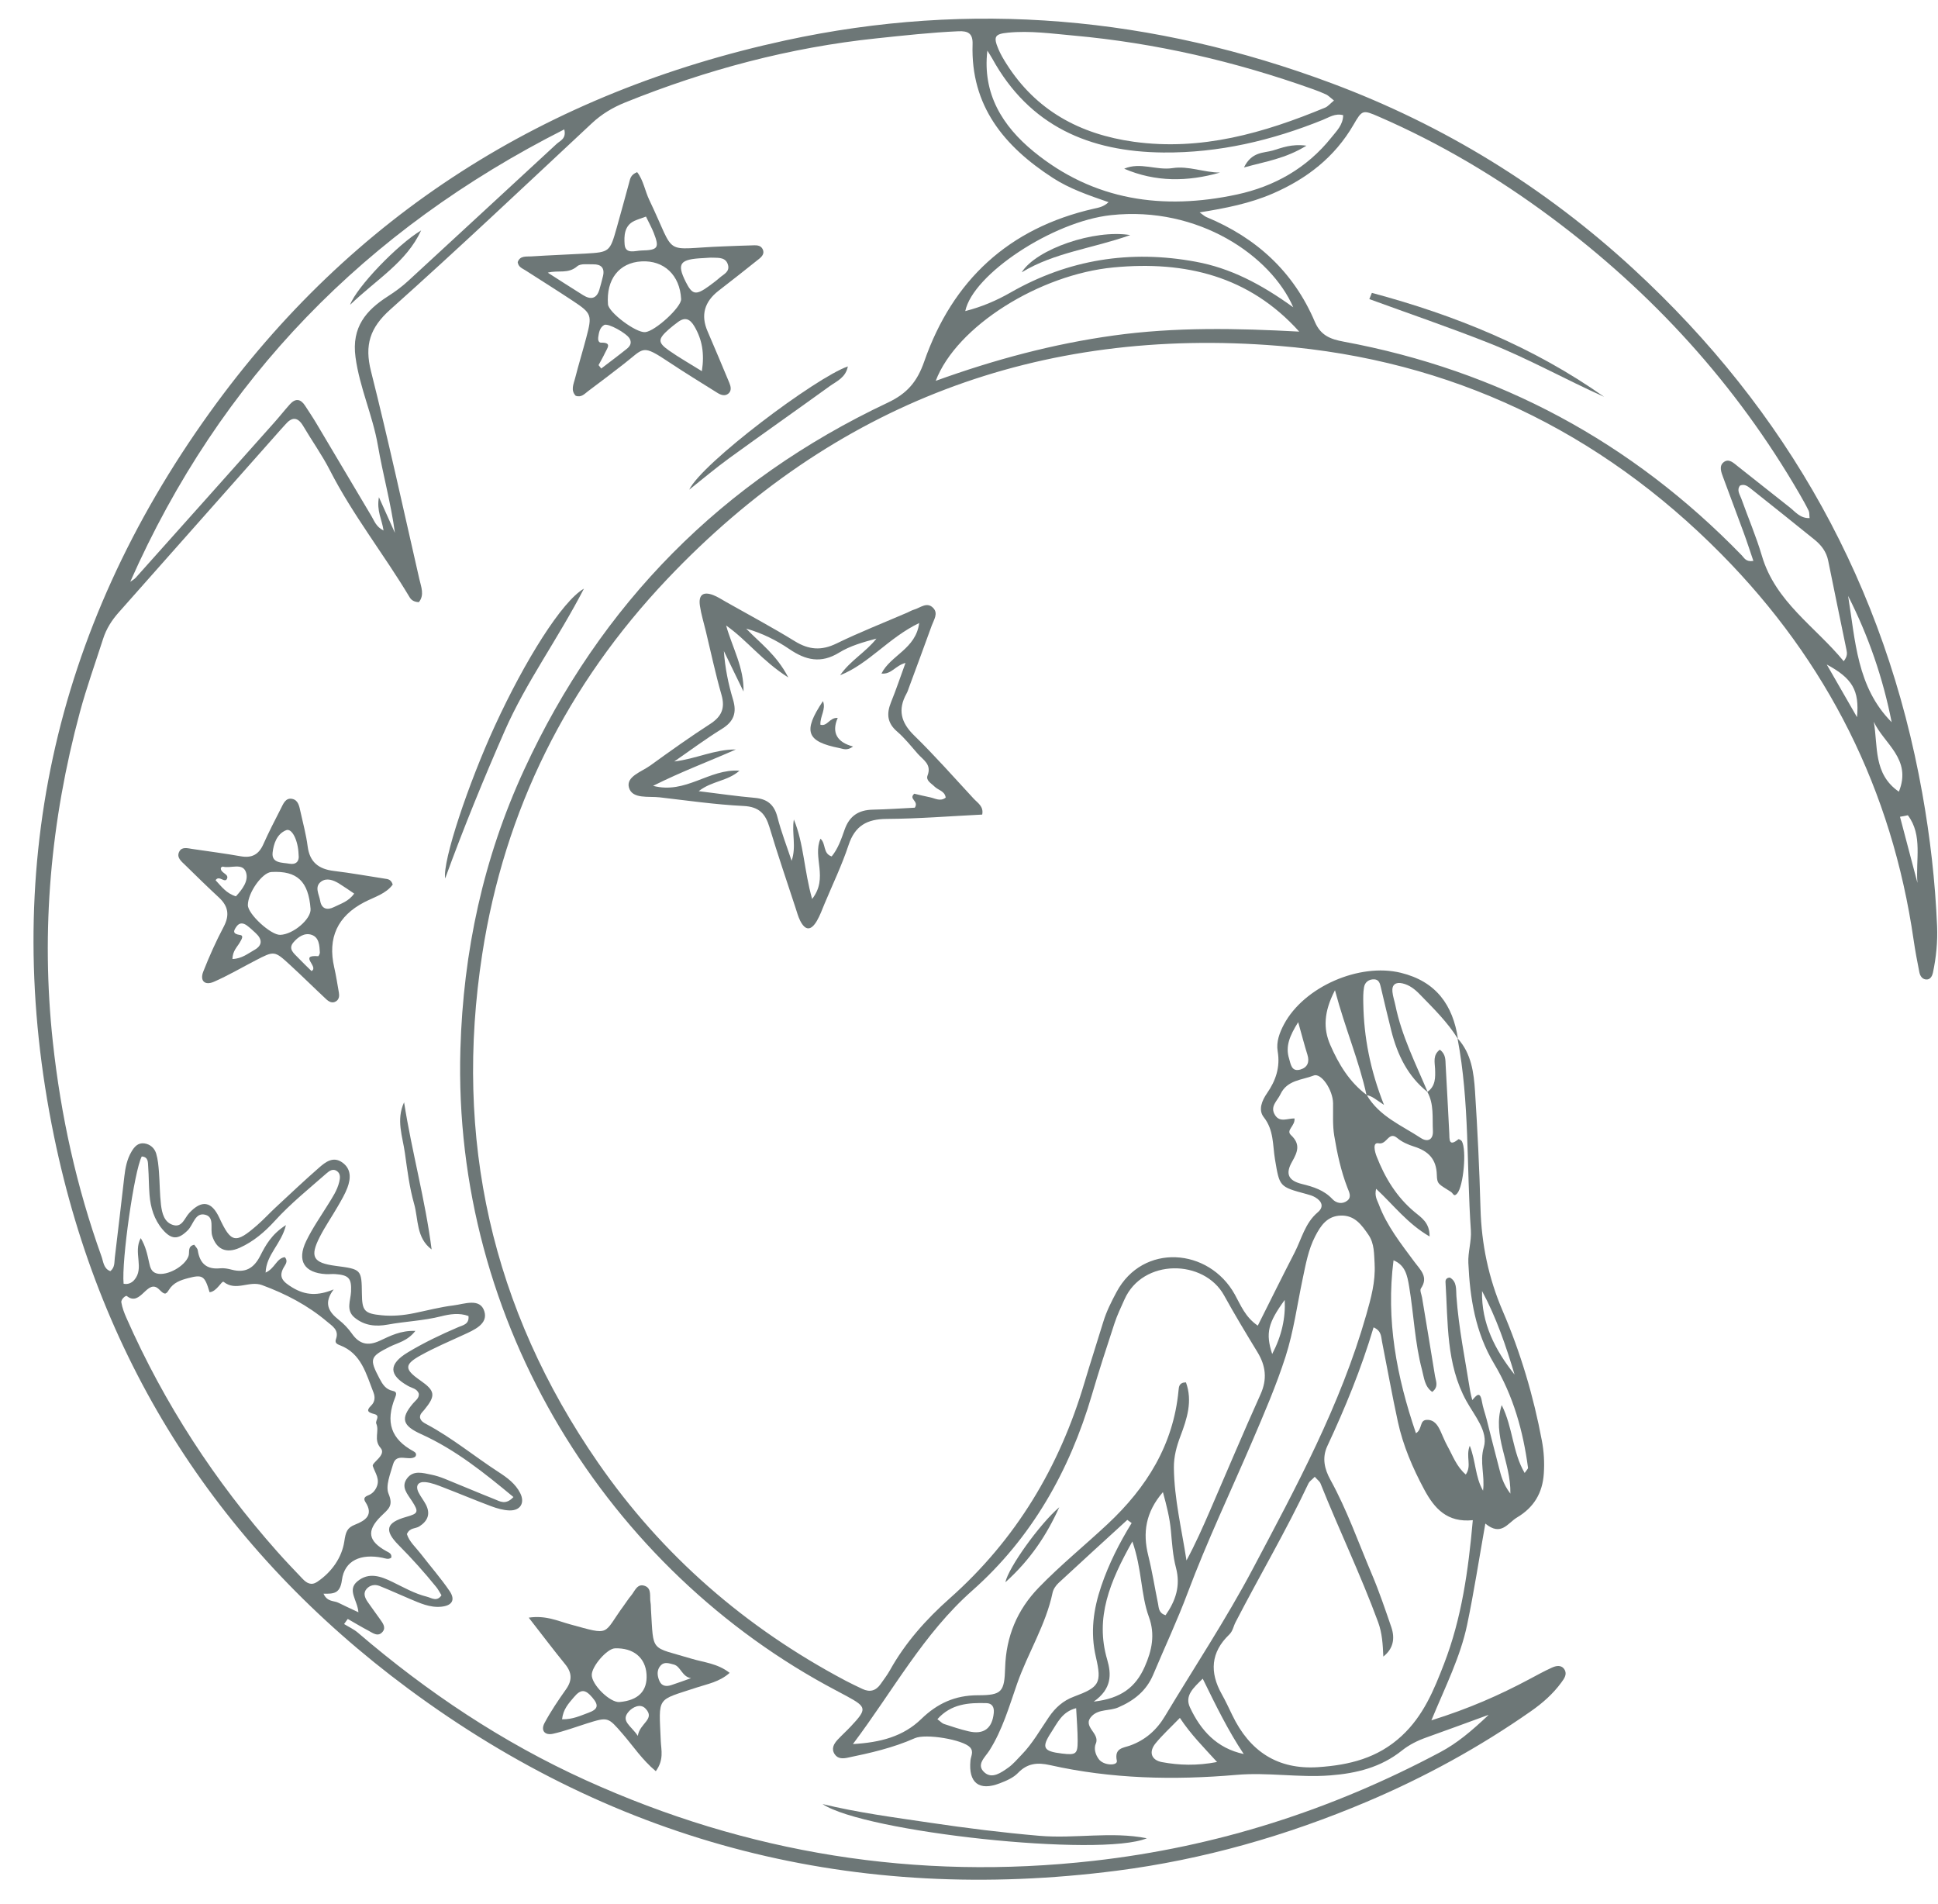 <?xml version="1.0" encoding="UTF-8" standalone="no"?><svg xmlns="http://www.w3.org/2000/svg" xmlns:xlink="http://www.w3.org/1999/xlink" fill="#6d7777" height="500.1" preserveAspectRatio="xMidYMid meet" version="1" viewBox="-8.8 -4.9 509.0 500.1" width="509" zoomAndPan="magnify"><g><g><g id="change1_2"><path d="M207.21,468.89c9.31,2.26,18.78,3.5,28.22,4.9,9.54,1.42,19.09,2.61,28.71,3.44,9.42,.81,18.92-1.2,28.27,.65-12.2,5.07-74.15-1.58-85.2-9Z"/></g><g id="change1_1"><path d="M374.1,267.89c3.54,3.92,4.18,8.88,4.5,13.78,.66,10.25,1.16,20.52,1.44,30.78,.26,9.37,2.11,18.3,5.82,26.92,4.72,10.98,8.11,22.39,10.31,34.14,.54,2.86,.69,5.67,.5,8.57-.33,5.14-2.62,8.92-7.04,11.55-2.45,1.46-4.15,5.05-8.32,1.6-1.66,9.36-2.99,18.02-4.78,26.57-1.74,8.34-5.62,16.03-9.39,25.11,9.88-3.09,17.87-6.62,25.62-10.75,1.99-1.06,3.97-2.16,6.02-3.09,1.12-.51,2.5-.81,3.31,.48,.78,1.24-.06,2.38-.78,3.37-2.2,3.03-4.97,5.46-8.02,7.59-13.52,9.46-27.91,17.34-43.09,23.77-21.1,8.93-42.92,15.19-65.7,18.12-68.39,8.78-130.72-6.79-186.07-47.8C49.26,402.16,17.74,353.51,5.39,293.53c-14.22-69.03-.21-132.88,40.86-190.04C83.68,51.39,134.77,19.34,197.4,5.73c48.94-10.63,96.75-6.24,143.53,11.23,29.61,11.06,56.07,27.39,79.23,48.73,40.6,37.4,66.2,83.27,75.92,137.78,2.06,11.54,3.39,23.15,3.88,34.86,.17,4.14-.24,8.2-1.09,12.23-.17,.81-.63,1.69-1.5,1.77-1.18,.1-1.85-.81-2.06-1.87-.56-2.82-1.1-5.64-1.51-8.49-5.69-39.34-22.62-73.12-50.5-101.34-32.03-32.42-71.08-51.02-116.28-54.7-62.89-5.13-116.86,15.16-160.54,61.21-26.34,27.77-42.78,60.68-48.62,98.5-7.49,48.41,2.42,93.14,30.39,133.56,16.91,24.44,38.78,43.39,65.03,57.29,1.45,.77,2.94,1.46,4.42,2.17,1.98,.95,3.58,.47,4.81-1.31,.82-1.18,1.71-2.33,2.41-3.58,4.05-7.28,9.56-13.43,15.7-18.88,17.43-15.45,28.85-34.54,35.42-56.72,1.58-5.32,3.31-10.59,4.92-15.89,.84-2.77,2.13-5.32,3.49-7.86,6.92-12.94,24.25-11.61,31.05,.62,1.58,2.84,2.73,5.95,6.05,8.21,3.26-6.49,6.4-12.87,9.66-19.18,1.86-3.61,2.74-7.77,6.08-10.58,1.73-1.45,1.08-2.92-.65-3.94-.69-.41-1.5-.65-2.29-.86-7.21-1.93-7.07-1.95-8.28-9.08-.63-3.74-.27-7.71-2.94-11.09-1.52-1.92-.5-4.37,.85-6.32,2.3-3.33,3.5-6.84,2.79-11.01-.41-2.45,.47-4.84,1.66-7.08,5.27-9.87,19.79-16.19,30.69-13.53,9.23,2.26,13.68,8.43,15.01,17.39-2.73-4.43-6.43-8.02-10.02-11.72-1.31-1.35-2.72-2.47-4.56-2.89-1.76-.4-2.83,.31-2.64,2.21,.12,1.2,.53,2.37,.78,3.57,1.65,8.04,5.34,15.32,8.49,22.79-5.24-4.15-7.96-9.8-9.56-16.11-.96-3.78-1.84-7.58-2.74-11.38-.24-1.02-.48-2.1-1.77-2.14-1.39-.04-2.43,.73-2.66,2.08-.24,1.4-.22,2.85-.19,4.28,.16,8.84,1.79,17.42,5.44,26.62-2.06-1.35-3.14-2.37-4.59-2.57-1.95-9-5.6-17.43-8.29-27.55-2.96,5.69-3.09,10.11-1.24,14.35,2.2,5.04,5.02,9.77,9.58,13.15,3.26,5.62,9.14,7.98,14.21,11.31,1.82,1.19,3.29,.42,3.17-1.88-.18-3.44,.33-7-1.45-10.22,2.17-1.54,2.11-3.78,2.02-6.1-.07-1.68-.64-3.6,1.26-5,1.59,1.21,1.44,2.71,1.52,4.07,.35,5.95,.63,11.9,.95,17.85,.08,1.54-.2,3.73,2.4,1.6,.1-.08,.74,.25,.9,.52,1.31,2.32,.43,11.84-1.22,13.72-.91,1.04-1,0-1.64-.41-3.22-2.07-3.65-1.97-3.71-4.45-.1-4.21-2.27-6.29-6-7.46-1.55-.49-3.15-1.19-4.37-2.22-2.31-1.96-2.7,1.82-4.93,1.37-1.69-.34-.96,2.3-.51,3.45,2.19,5.61,5.25,10.66,9.97,14.59,1.77,1.47,3.99,2.8,3.94,6.43-5.83-3.38-9.48-8.29-14.04-12.52-.47,1.91,.28,2.99,.7,4.09,2.11,5.66,5.84,10.34,9.38,15.13,1.52,2.06,3.76,3.92,1.68,6.95-.34,.49,.16,1.57,.3,2.38,1.14,6.88,2.3,13.76,3.41,20.65,.21,1.32,1.03,2.77-.74,4.14-2.01-1.41-2.13-3.73-2.68-5.79-1.9-7.18-2.16-14.61-3.38-21.89-.49-2.92-.99-5.57-4.1-6.89-2.02,15.71,.82,30.59,5.89,45.42,1.75-1.05,.85-3.45,2.85-3.51,1.94-.06,2.85,1.36,3.57,2.9,.61,1.3,1.12,2.66,1.81,3.91,1.43,2.57,2.42,5.48,4.86,7.54,1.63-2.37-.08-4.67,1.04-7.56,1.65,4.22,1.37,8.09,3.49,11.81,.52-4.06-.94-7.51,.2-11.41,1.22-4.14-2.42-8.23-4.59-12.17-5.35-9.72-4.79-20.6-5.47-31.21-.04-.62,.28-1.16,1.16-1.18,1.89,1.09,1.58,3.12,1.7,4.85,.6,8.42,2.3,16.67,3.62,24.98,.13,.79,.36,1.56,.55,2.34,1.03-1.14,2.03-2.57,2.53,.37,.27,1.61,.85,3.17,1.26,4.76,1.07,4.18,2.1,8.36,3.2,12.53,.55,2.07,.99,4.22,3.02,6.92,.15-8.42-4.86-15.17-2.28-23.26,2.96,5.91,2.81,12.34,6.03,17.83,.51-.77,.91-1.1,.88-1.37-1.28-9.66-3.89-18.95-8.91-27.33-4.92-8.22-6.34-17.19-6.76-26.45-.13-2.84,.85-5.73,.66-8.56-1.15-16.78-.33-33.7-3.49-50.34Zm7.99,177.6c-6.29,2.29-11.23,4.13-16.2,5.89-2.35,.83-4.54,1.91-6.49,3.46-5.52,4.42-11.94,6-18.88,6.53-8.22,.63-16.37-.86-24.6-.14-16.41,1.42-32.8,1.06-48.97-2.57-3.26-.73-5.92-.51-8.39,2.07-1.22,1.27-3.07,2.06-4.77,2.71-5.45,2.11-8.27-.12-7.71-5.97,.11-1.17,.94-2.33-.12-3.48-1.86-2.02-11.63-3.66-14.5-2.39-5.66,2.52-11.66,3.89-17.69,5.13-1.26,.26-2.53,.28-3.33-.9-.99-1.47-.24-2.76,.78-3.86,1.12-1.2,2.35-2.3,3.47-3.5,4.25-4.54,4.18-5.04-1.07-7.9-.9-.49-1.81-.97-2.72-1.45-60-31.59-100.89-96.55-98.78-168.51,.75-25.63,6.04-50.17,16.74-73.36,20.12-43.63,52.03-75.89,95.52-96.41,5.08-2.4,7.71-5.49,9.56-10.8,7.45-21.34,22.19-35.04,44.5-40.12,1.25-.28,2.58-.47,3.92-1.72-5.43-1.87-10.29-3.56-14.62-6.36-12.77-8.26-21.64-18.91-21.1-35.14,.1-2.91-1.29-3.5-3.74-3.39-7.18,.32-14.31,1.11-21.45,1.86-22.85,2.39-44.75,8.26-66.01,16.82-3.29,1.33-6.19,3.05-8.8,5.49-17.57,16.39-35.02,32.92-52.94,48.92-5.35,4.78-6.79,9.33-5.07,16.16,4.56,18.11,8.54,36.37,12.7,54.59,.46,2.04,1.42,4.23-.13,6.1-1.35-.08-1.99-.59-2.42-1.3-6.73-11.27-14.94-21.61-20.94-33.35-2.05-4.01-4.7-7.7-6.99-11.59-1.47-2.49-2.99-2.46-4.76-.37-.4,.47-.83,.91-1.24,1.37-14.17,15.99-28.32,31.98-42.5,47.96-1.8,2.03-3.22,4.26-4.05,6.84-2.07,6.45-4.37,12.84-6.13,19.37-7.65,28.42-10.28,57.21-7.09,86.6,2.09,19.32,6.22,38.05,12.78,56.3,.5,1.4,.54,3.21,2.32,3.86,1.23-1,1.02-2.32,1.17-3.5,.86-7.13,1.69-14.27,2.51-21.4,.26-2.26,.69-4.47,1.86-6.46,.75-1.28,1.71-2.42,3.39-2.19,1.55,.21,2.68,1.25,3.11,2.67,.46,1.55,.6,3.21,.73,4.83,.22,2.86,.19,5.75,.53,8.6,.27,2.24,.85,4.76,3.38,5.38,2.23,.54,2.84-1.92,4.05-3.21,3.29-3.52,5.87-3.09,7.9,1.28,3.09,6.64,4.25,6.88,9.95,1.91,1.7-1.48,3.23-3.16,4.88-4.69,3.76-3.49,7.49-7.02,11.36-10.4,1.69-1.48,3.69-3.04,6.06-1.39,2.43,1.69,2.29,4.24,1.38,6.67-.65,1.71-1.61,3.31-2.53,4.91-1.54,2.67-3.3,5.22-4.7,7.95-2.71,5.29-1.79,6.87,4.13,7.65,6.79,.89,6.83,.93,6.91,7.32,.05,4.52,.65,5.21,5.2,5.66,2.88,.28,5.74,.02,8.58-.57,3.42-.7,6.81-1.6,10.26-2.02,2.86-.35,7-2.05,8.12,1.55,1.05,3.36-2.75,4.93-5.61,6.24-3.73,1.71-7.52,3.33-11.11,5.32-4.37,2.42-4.31,3.66-.13,6.57,3.97,2.76,4.15,4,1.05,7.77-.52,.63-1.18,1.11-1.09,2.04,.21,.9,.95,1.31,1.67,1.69,6.74,3.59,12.61,8.47,18.98,12.6,2.24,1.45,4.44,3.07,5.67,5.54,1.28,2.56,.02,4.61-2.85,4.52-1.6-.05-3.24-.53-4.76-1.09-4.23-1.58-8.39-3.34-12.61-4.96-1.52-.59-3.1-1.23-4.69-1.38-1.84-.18-2.72,.86-1.8,2.71,.55,1.1,1.34,2.07,1.91,3.16,1.27,2.44,.54,4.32-1.71,5.76-.99,.64-2.52,.27-3.26,2.02,.59,1.97,2.34,3.48,3.69,5.23,2.5,3.25,5.23,6.35,7.53,9.74,1.58,2.34,.62,3.83-2.22,4.1-2.99,.29-5.62-.96-8.27-2.07-2.65-1.11-5.26-2.32-7.92-3.38-1.23-.49-2.53-.23-3.4,.77-.96,1.1-.46,2.32,.26,3.38,1.04,1.52,2.16,3,3.22,4.51,.7,1,1.67,2.18,.77,3.32-1.21,1.54-2.62,.37-3.84-.28-1.82-.96-3.58-2.02-5.36-3.04-.32,.45-.64,.9-.96,1.34,1.23,.76,2.58,1.37,3.66,2.3,18.2,15.6,37.96,28.8,59.81,38.71,42.49,19.27,86.88,26.41,133.35,21.18,32.29-3.63,62.53-13.33,91.11-28.56,4.35-2.32,8.05-5.4,12.63-9.73Zm84.39-314.3c-.1-.86-.02-1.5-.26-1.98-.72-1.47-1.53-2.9-2.35-4.32-16.69-28.84-38.69-52.93-65.37-72.78-14.04-10.44-29.02-19.35-45.1-26.34-4.32-1.88-4.43-1.84-6.72,2.11-4.94,8.52-12.28,14.18-21.17,18.04-6.01,2.61-12.38,3.86-19.23,4.96,.86,.6,1.28,1.03,1.8,1.24,13.1,5.43,22.88,14.37,28.45,27.49,1.54,3.63,4.15,4.58,7.54,5.21,40.82,7.58,75.67,26.33,104.58,56.12,.66,.68,1.1,1.8,3.06,1.47-.87-2.54-1.66-5.02-2.56-7.46-1.76-4.82-3.59-9.61-5.36-14.43-.49-1.34-1.19-2.99,.1-4.02,1.4-1.12,2.68,.25,3.77,1.1,4.53,3.54,8.99,7.16,13.52,10.69,1.52,1.18,2.78,2.96,5.29,2.88Zm-129.96,251.75c-.81,.83-1.39,1.19-1.64,1.7-5.87,12.45-12.87,24.31-19.19,36.53-.55,1.07-.69,2.3-1.65,3.22-4.86,4.66-5.17,9.92-1.96,15.63,1,1.79,1.87,3.65,2.76,5.5,4.55,9.48,11.86,14.4,22.59,13.68,8.13-.55,15.6-2.34,21.93-8.22,5.71-5.3,8.44-12.02,11.1-18.9,4.63-11.98,6.39-24.52,7.56-37.74-6.76,.68-10.09-3.08-12.76-8.06-3.03-5.65-5.55-11.49-6.91-17.74-1.53-7.01-2.78-14.09-4.18-21.13-.25-1.27-.13-2.8-2.21-3.71-3.25,10.92-7.47,21.15-12.15,31.18-1.47,3.15-.7,6.11,.81,8.85,4.38,7.95,7.36,16.5,10.89,24.81,1.92,4.53,3.5,9.21,5.1,13.87,1.02,2.98,.54,5.68-2.09,7.75-.14-3.18-.29-6.12-1.38-9.08-4.54-12.35-10.26-24.21-15.13-36.41-.21-.52-.76-.89-1.51-1.74Zm-121.3,70.2c7.25-.42,13.2-1.98,17.95-6.59,4.19-4.07,8.87-6.23,14.86-6.23,6.32,0,6.97-.88,7.16-7.23,.25-8.18,3.12-15.15,8.83-21.05,5.72-5.91,12.11-11.09,18.11-16.7,10.21-9.55,17.26-20.8,18.6-35.06,.09-.98,.16-2.12,1.95-2.13,1.79,4.91,.28,9.56-1.44,14.1-1.03,2.73-1.76,5.4-1.73,8.35,.1,8.2,2.06,16.14,3.31,24.32,2.34-4.33,4.29-8.74,6.21-13.17,4.41-10.17,8.7-20.39,13.25-30.49,1.79-3.98,1.36-7.48-.83-11.07-2.99-4.91-5.97-9.83-8.74-14.86-5.27-9.58-21.38-9.79-26.18,1.05-.91,2.06-1.91,4.1-2.61,6.24-2.05,6.24-4.09,12.49-5.94,18.8-5.85,19.97-15.88,37.66-31.41,51.4-12.87,11.38-20.72,26.18-31.35,40.31ZM46.24,334.46c-1.27-4.3-1.81-4.69-5.61-3.69-1.99,.52-3.9,1.16-5.1,3.13-.77,1.26-1.16,1.23-2.5-.13-3.15-3.18-4.81,4.71-8.52,1.7-.28-.23-1.58,.86-1.44,1.67,.23,1.39,.75,2.75,1.32,4.05,9.95,22.55,23.26,42.94,39.59,61.37,2.18,2.46,4.45,4.83,6.72,7.21,1.06,1.11,2.26,1.8,3.79,.78,3.85-2.57,6.51-6.43,7.14-10.63,.37-2.46,.69-3.57,2.82-4.41,2.71-1.07,4.93-2.53,2.74-5.91-.67-1.03-.1-1.46,.71-1.78,1.02-.4,1.7-1.1,2.16-2.06,1.04-2.18-.31-3.74-.95-5.64-.3-.9,3.68-2.9,2.05-4.75-1.92-2.19-.25-4.38-1.14-6.4-.32-.73,1.16-2.05-.47-2.49-1.53-.41-2.37-.78-.87-2.24,1.02-.99,1.07-2.26,.61-3.43-1.92-4.86-3.17-10.27-8.83-12.42-1.01-.38-1.33-.74-1-1.67,.83-2.35-1.03-3.39-2.36-4.52-5.07-4.29-10.82-7.29-17.08-9.6-3.39-1.25-6.83,1.74-10.09-.85-.49-.39-1.79,2.59-3.69,2.72Zm306-7.35c-.18-2.65-.02-5.38-1.63-7.72-1.77-2.57-3.58-5.13-7.19-5.05-3.63,.08-5.34,2.61-6.8,5.45-1.82,3.52-2.48,7.37-3.29,11.19-1.44,6.82-2.37,13.8-4.49,20.4-2.44,7.6-5.63,14.97-8.79,22.34-5.66,13.2-11.85,26.18-16.9,39.65-2.73,7.3-6.06,14.37-9.08,21.56-1.79,4.25-5.05,6.81-9.19,8.59-2.26,.97-5.05,.37-6.92,2.26-2.72,2.75,2.24,4.47,1.05,7.22-.56,1.29-.14,2.86,.77,4.09,1.31,1.78,5.05,1.79,4.75,.42-.71-3.34,1.69-3.35,3.43-3.97,4.07-1.45,7.04-4.1,9.22-7.75,7.71-12.85,16-25.35,23.03-38.61,11.44-21.59,23.08-43.09,29.83-66.78,1.24-4.37,2.45-8.7,2.19-13.3ZM25.41,147.89c.48-.35,1.04-.63,1.43-1.06,12.19-13.62,24.36-27.26,36.52-40.91,1.36-1.53,2.63-3.15,4-4.67,1.46-1.61,2.82-1.39,3.97,.4,1,1.55,2.04,3.08,2.98,4.67,4.83,8.12,9.63,16.25,14.47,24.36,.73,1.22,1.19,2.76,3.15,3.75-.4-2.95-1.86-5.06-1.21-8.75,1.76,3.91,2.98,6.63,4.2,9.36-1.05-7.81-3.15-15.3-4.47-22.94-1.36-7.9-4.8-15.18-5.88-23.2-1.06-7.91,2.79-12.32,8.55-16.01,1.92-1.23,3.7-2.54,5.36-4.08,12.98-11.98,25.97-23.93,38.93-35.93,.92-.85,2.59-1.35,1.99-3.8C87.35,55.42,49,94.53,25.41,147.89ZM341.56,21.5c-1.08-.85-1.51-1.33-2.05-1.58-1.11-.52-2.27-.97-3.42-1.38-20.4-7.29-41.36-12.15-62.94-14.1-5.7-.51-11.44-1.33-17.21-.76-3.48,.34-3.9,1.04-2.51,4.33,.56,1.32,1.29,2.57,2.06,3.78,7.79,12.34,19.34,18.57,33.49,20.54,17.73,2.46,34.19-2.3,50.29-8.98,.69-.29,1.22-.97,2.29-1.85ZM85.34,418.54c-.26-3.25-3.04-5.84-.27-8.14,3.02-2.51,6.2-1.31,9.23,.17,2.95,1.44,5.82,3.08,9.03,3.87,1.2,.3,2.61,1.42,3.82-.38-.51-.82-.87-1.55-1.38-2.17-3.1-3.83-6.38-7.48-9.86-10.99-3.92-3.95-3.26-5.93,1.98-7.42,3.15-.89,3.37-1.27,1.54-4.12-1.23-1.93-3.04-3.75-1.28-6.05,1.64-2.14,4.1-1.38,6.3-.93,1.2,.24,2.39,.62,3.53,1.08,4.38,1.77,8.72,3.63,13.11,5.37,1.39,.55,2.92,1.63,4.96-.57-7.64-6.33-15.22-12.44-24.2-16.5-4.91-2.22-5.58-4.07-2.18-8.08,.65-.77,1.6-1.32,1.54-2.51-.43-1.4-1.81-1.5-2.85-2.09-5.13-2.88-5.14-5.75,0-8.84,4.23-2.54,8.67-4.66,13.21-6.6,1.21-.52,2.91-.74,2.67-2.92-2.41-.89-4.91-.5-7.2,.08-4.61,1.17-9.34,1.32-13.97,2.17-3.23,.59-6.14,.28-8.7-1.8-2.42-1.96-1.07-4.51-.97-6.89,.16-3.5-.64-4.31-4.14-4.57-.82-.06-1.64,.06-2.46,.01-5.69-.33-7.69-3.5-5.18-8.69,1.6-3.31,3.73-6.37,5.68-9.51,1.19-1.92,2.47-3.8,3-6.03,.24-1,.38-2.13-.6-2.83-1.02-.73-1.96-.1-2.73,.58-4.62,4.06-9.43,7.92-13.59,12.49-2.65,2.91-5.62,5.45-9.23,7.07-3.57,1.6-6.11,.38-7.21-3.12-.59-1.88,.62-4.8-1.68-5.51-2.79-.86-3.23,2.5-4.71,4-2.51,2.53-4.31,2.57-6.66-.19-2.21-2.59-3.15-5.74-3.42-9.07-.2-2.45-.17-4.92-.35-7.38-.09-1.13,.1-2.58-1.69-2.71-1.97,3.7-5.34,27.41-4.77,33.42,1.12,.26,2.14-.22,2.78-.96,2.77-3.15-.33-7.2,1.72-11.02,1.32,2.19,1.75,4.35,2.22,6.49,.27,1.22,.56,2.42,2.01,2.8,2.71,.71,7.4-1.9,8.33-4.59,.35-1.01-.36-2.56,1.5-2.96,.31,.48,.84,.94,.92,1.46,.52,3.4,2.29,5.09,5.87,4.73,1-.1,2.06,.1,3.04,.36,3.56,.94,5.82-.36,7.48-3.61,1.43-2.81,2.98-5.69,6.77-8.1-1.2,4.98-5.18,7.73-5.34,12.47,2.46-1.08,2.83-3.74,5.04-4.05,.79,.86,.36,1.67-.04,2.3-1.84,2.87-.54,4.12,2.05,5.69,3.49,2.11,6.77,2.17,10.83,.48-2.73,3.59-1.35,5.89,1.36,8.01,1.28,1,2.45,2.23,3.39,3.56,1.98,2.83,4.23,3.37,7.41,1.89,2.67-1.24,5.42-2.7,9.29-2.56-2.08,2.69-4.63,3.11-6.75,4.17-5.2,2.62-5.38,3.17-2.65,8.37,.8,1.52,1.62,2.81,3.44,3.21,.84,.18,1.15,.5,.68,1.66-2.67,6.59-1.09,11.02,4.8,14.21,.57,.31,.91,.77,.46,1.42-1.78,1.26-4.93-1.19-5.84,2.01-.72,2.54-2.04,5.67-1.17,7.74,1.34,3.22-.09,4.01-1.99,5.88-3.94,3.87-3.32,6.56,1.37,9.16,.67,.37,1.52,.65,1.33,1.72-.77,.58-1.57,.19-2.34,.03-5.61-1.12-9.94,.64-10.63,5.86-.47,3.58-2.16,3.62-4.83,3.58,1,2.23,2.75,1.78,3.93,2.39,1.45,.74,2.94,1.4,5.25,2.49ZM332.44,82.2c-13.12-14.6-29.92-18.65-48.75-16.87-19.47,1.84-41.26,15.45-46.73,29.79,15.51-5.61,30.88-9.71,46.74-11.91,16.14-2.24,32.27-1.91,48.74-1.02ZM250.52,8.4c-1.32,11.3,3.95,19.78,12.17,26.51,15.78,12.91,34.01,15.43,53.38,11.27,9.85-2.12,18.39-6.93,24.81-14.97,1.36-1.71,3.06-3.3,3.09-5.86-2.11-.56-3.69,.57-5.34,1.23-13.44,5.43-27.31,8.7-41.89,8.57-19.43-.17-35.19-6.96-44.95-24.7-.39-.71-.85-1.37-1.27-2.06Zm37.91,386.7c-.38-.28-.76-.56-1.15-.84-6.02,5.51-12.06,11-18.04,16.55-.72,.67-1.39,1.64-1.59,2.58-1.78,8.49-6.5,15.84-9.33,23.94-2.07,5.92-3.83,12.1-7.27,17.51-1.14,1.8-3.62,3.76-1.22,5.81,1.97,1.68,4.31,0,6.14-1.29,1.32-.92,2.39-2.23,3.53-3.4,2.89-2.96,4.89-6.57,7.2-9.94,1.67-2.43,3.71-4.28,6.54-5.33,6.64-2.48,7.4-3.48,5.79-10.39-1.51-6.48-.67-12.55,1.42-18.69,1.98-5.83,4.74-11.27,7.97-16.52Zm42.43-319.3c-5.82-13.44-24.85-26.68-47.86-24.2-15.34,1.65-36.29,15.56-38.28,25.2,4.3-1.1,8.15-2.73,11.9-4.88,15.19-8.69,31.46-11.27,48.65-8.08,9.04,1.67,17.01,5.77,25.6,11.97Zm117.33,46.83c-.92,1.24-.03,2.34,.36,3.44,1.79,5.01,3.9,9.93,5.4,15.02,3.57,12.12,14.01,18.55,21.48,27.66,1.05-1.33,.89-2.17,.74-2.94-1.59-7.82-3.25-15.62-4.81-23.45-.47-2.37-1.82-4.1-3.6-5.54-5.57-4.51-11.17-8.97-16.78-13.43-.79-.62-1.63-1.26-2.78-.76Zm-117,166.19c.21,2.02-2.33,3.06-.93,4.38,2.57,2.41,1.75,4.43,.29,7-1.79,3.14-1.03,4.95,2.56,5.84,3.06,.75,5.83,1.61,8.05,3.99,1.02,1.09,2.63,1.4,3.91,.38,1.2-.96,.45-2.27,.02-3.38-1.7-4.41-2.69-8.97-3.46-13.63-.47-2.87-.27-5.69-.31-8.54-.05-3.55-3.13-8.06-5.08-7.3-3.07,1.21-6.98,1.15-8.74,4.91-.83,1.78-2.86,3.21-1.42,5.49,1.26,2,3.26,.85,5.1,.87Zm-42.58,111.1c-5.94,10.58-9.84,20.02-6.62,31.02,1.13,3.85,1.26,7.68-3.53,11.05,7.19-.82,11.02-3.8,13.39-9.16,1.91-4.31,2.77-8.5,1.11-13.05-2.18-5.96-1.78-12.52-4.36-19.86Zm8.72,19.38c2.61-3.76,4-7.67,2.73-12.47-.83-3.13-1.03-6.45-1.33-9.7-.3-3.36-1.11-6.55-2.1-10.16-4.59,5.33-5.33,10.71-3.85,16.65,1.04,4.16,1.7,8.41,2.56,12.61,.23,1.14,.15,2.51,1.98,3.06Zm3.75,26.97c-2.51,2.59-4.6,4.5-6.38,6.67-1.85,2.26-1.14,4.42,1.69,4.94,4.53,.83,9.11,.99,14.46-.03-3.61-3.97-6.87-7.21-9.76-11.58ZM488.03,184.77c-2.28-11.59-6.09-22.64-11.44-33.17,1.92,11.71,2.27,23.96,11.44,33.17Zm-170.17,270.99c-4.12-6.17-7.33-12.77-10.77-19.79-2.45,2.4-4.81,4.45-3.35,7.55,2.81,6,7.01,10.72,14.13,12.24Zm-80.46-9.15c.78,.57,1.2,1.07,1.73,1.25,2.14,.71,4.28,1.42,6.47,1.93,4,.94,6.22-.78,6.61-4.86,.15-1.54-.49-2.5-1.9-2.54-4.7-.14-9.31,.16-12.91,4.22Zm36.44-2.9c-3.73,.95-4.94,3.92-6.54,6.34-2.65,4.03-2.1,5,2.84,5.58,3.63,.43,4.09,.14,4.1-3.25,0-2.76-.24-5.52-.4-8.68ZM483.34,184.66c1.13,6.39-.2,13.68,6.58,18.36,3.51-8.59-3.97-12.64-6.58-18.36Zm-94.35,171.44c-2.28-7.61-4.81-15.01-8.54-21.94-.21,8.5,3.46,15.54,8.54,21.94Zm-56.83-92.56c-2.25,3.61-3.39,6.36-2.4,9.55,.45,1.46,.61,3.59,3,2.89,1.82-.54,2.43-1.93,1.83-3.86-.78-2.49-1.43-5.01-2.43-8.57Zm160.12-54.33c-.69,.13-1.37,.27-2.06,.4l4.58,17.36c-.51-6,1.45-12.5-2.52-17.76Zm-13.35-25.76c.65-7.02-1.19-10.18-7.95-13.83,2.73,4.76,5.19,9.03,7.95,13.83Zm-153.6,167.25c2.5-4.76,3.53-9.47,3.29-14.2-4.38,6.03-5.08,8.68-3.29,14.2Z"/><path d="M249.16,209.03c-8.34,.41-16.69,1.09-25.04,1.14-5.22,.03-8.37,1.78-10.06,6.89-1.74,5.25-4.16,10.27-6.3,15.39-.63,1.51-1.19,3.08-2.01,4.49-1.55,2.64-3.03,2.62-4.38-.01-.55-1.09-.86-2.3-1.25-3.47-2.3-7.03-4.7-14.02-6.82-21.1-1.07-3.56-2.73-5.39-6.82-5.59-7.37-.36-14.7-1.42-22.04-2.27-2.91-.34-7.19,.52-8.05-2.56-.82-2.9,3.33-4.15,5.58-5.78,5.16-3.73,10.34-7.44,15.69-10.89,3.04-1.96,4.05-4.14,3.03-7.7-1.59-5.52-2.77-11.16-4.12-16.74-.53-2.2-1.21-4.37-1.54-6.6-.44-2.89,.83-3.87,3.5-2.84,1.14,.44,2.18,1.13,3.26,1.74,6.08,3.44,12.25,6.73,18.19,10.39,3.68,2.26,6.98,2.5,10.92,.58,6.08-2.97,12.41-5.44,18.63-8.13,.57-.24,1.1-.59,1.69-.75,1.68-.47,3.42-2.18,5.08-.45,1.38,1.44,.16,3.11-.38,4.6-1.95,5.41-3.96,10.8-5.95,16.19-.21,.58-.39,1.18-.69,1.71-2.32,4.2-1.48,7.57,1.99,10.96,5.43,5.3,10.47,11.01,15.63,16.59,1.06,1.15,2.69,2.04,2.27,4.19Zm-9.58-4.45c-.22-1.76-1.97-1.94-2.93-2.91-.85-.85-2.35-1.58-1.83-2.92,1.12-2.91-1.14-4.06-2.56-5.67-1.76-2-3.43-4.13-5.44-5.86-2.63-2.26-2.81-4.69-1.6-7.69,1.33-3.27,2.45-6.62,3.8-10.33-2.68,.7-3.69,3.07-6.31,2.79,2.43-4.84,9.03-6.44,9.91-13.27-8.09,3.9-13.2,10.7-20.76,13.71,2.59-3.81,6.72-6.03,9.53-9.62-3.49,.94-6.91,1.9-9.81,3.69-4.75,2.92-8.76,2-13.03-.91-3.44-2.34-7.19-4.22-11.37-5.4,3.65,3.81,7.96,6.84,11.06,12.83-6.83-4.32-10.83-9.78-16.33-13.65,1.63,5.81,4.72,11.07,4.57,17.34l-5.16-10.62c.31,4.44,1.17,8.63,2.4,12.72,1.05,3.49,.21,5.79-2.94,7.73-4.29,2.64-8.34,5.68-12.49,8.54,5.64-.65,10.55-3.19,16.18-3.15-6.99,3.11-14.17,5.75-21.74,9.55,8.65,2.28,14.65-4.54,22.69-3.98-3.17,2.81-7.24,2.65-10.71,5.38,5.45,.67,10.07,1.35,14.7,1.75,3.31,.29,5.14,1.78,5.98,5.07,.99,3.88,2.46,7.65,3.72,11.46,1.3-3.72-.01-7.25,.59-10.84,2.63,6.35,2.66,13.31,4.8,20.87,4.36-5.55,.05-10.92,2.19-15.82,1.49,1.26,.59,3.88,2.94,4.65,1.68-2.03,2.54-4.58,3.4-7.03,1.28-3.62,3.67-5.17,7.39-5.25,3.84-.08,7.68-.35,11.05-.52,1.15-1.83-1.73-2.19-.15-3.67,1.35,.31,2.73,.66,4.14,.94,1.34,.27,2.68,1.19,4.1,.1Z"/><path d="M142.42,99.06c-1.41-1.46-.56-3.09-.18-4.6,.91-3.58,2-7.12,2.94-10.69,1.57-5.95,1.44-6.36-3.52-9.65-4.11-2.72-8.29-5.34-12.43-8-.83-.54-1.89-.86-2.06-2.17,.59-1.76,2.24-1.43,3.57-1.51,4.71-.31,9.43-.47,14.15-.74,6.42-.37,6.49-.44,8.29-6.81,1.12-3.95,2.19-7.91,3.27-11.87,.27-.98,.37-2.03,2.09-2.71,1.64,2.09,2.05,4.94,3.22,7.37,7.29,15.26,3.05,12.7,19.6,12.12,2.67-.09,5.33-.23,8-.28,.79-.01,1.66,.11,2.11,.95,.63,1.18-.14,2-.91,2.62-3.52,2.83-7.08,5.61-10.65,8.38q-5.58,4.34-2.9,10.58c1.94,4.53,3.87,9.06,5.75,13.61,.39,.95,.65,2.09-.3,2.84-.91,.72-1.97,.32-2.85-.23-4.18-2.61-8.38-5.19-12.48-7.91-7.5-4.99-6.6-3.93-12.1,.33-3.08,2.39-6.18,4.76-9.31,7.09-.95,.7-1.8,1.79-3.29,1.27Zm17.25-35.31c-5.87,.33-9.29,4.72-8.79,11.26,.16,2.14,7.33,7.52,9.76,7.32,2.6-.21,9.56-6.59,9.45-8.68-.3-6.26-4.49-10.24-10.42-9.9Zm15.87,28.83c.72-4.66,.07-8.3-1.95-11.75-1.16-1.98-2.47-2.57-4.39-1.11-.81,.61-1.62,1.22-2.37,1.89-2.86,2.54-2.92,3.44,.07,5.54,2.63,1.85,5.44,3.43,8.64,5.43Zm.43-29.7c-6.23,.28-7.07,1.4-4.7,6.18,1.73,3.47,2.66,3.67,6.03,1.25,.99-.72,1.98-1.45,2.9-2.26,1.02-.91,2.68-1.54,2.22-3.32-.53-2.06-2.38-1.91-4-1.96-.81-.03-1.63,.07-2.45,.11Zm-40.9,3.83c3.1,1.98,6.18,3.98,9.3,5.92,1.95,1.21,3.52,.98,4.25-1.46,.35-1.18,.66-2.37,.95-3.56,.51-2.15-.51-3.13-2.57-3.09-1.42,.03-3.3-.26-4.18,.5-2.44,2.12-5,.95-7.75,1.69Zm25.8-14.73c-1.23,.45-2.17,.73-3.05,1.13-2.7,1.25-2.72,3.99-2.57,6.17,.19,2.68,2.8,1.65,4.43,1.61,4.37-.1,4.75-.72,3.22-4.63-.52-1.32-1.21-2.56-2.04-4.28Zm-12.47,39c.24,.3,.47,.6,.71,.9,2.24-1.71,4.5-3.39,6.7-5.16,.81-.65,1.4-1.49,.78-2.66-.77-1.44-5.73-4.2-6.73-3.6-1.16,.69-1.36,1.98-1.54,3.2-.09,.62,.05,1.45,.75,1.43,2.96-.07,1.59,1.48,1.04,2.67-.51,1.1-1.13,2.15-1.7,3.22Z"/><path d="M94.33,227.43c-1.76,2.41-4.8,3.24-7.43,4.6q-10.59,5.5-7.92,17.14c.5,2.19,.84,4.43,1.23,6.65,.15,.84,.04,1.71-.69,2.21-1.05,.72-1.99,.11-2.74-.6-3.15-2.94-6.21-5.98-9.38-8.89-4.12-3.79-4.16-3.76-9.08-1.21-3.64,1.88-7.19,3.97-10.94,5.61-2.4,1.05-3.74-.25-2.79-2.68,1.57-4,3.34-7.95,5.35-11.75,1.61-3.04,1.23-5.4-1.22-7.68-3.01-2.79-5.95-5.66-8.87-8.53-1-.98-2.43-2.03-1.52-3.63,.7-1.24,2.17-.79,3.38-.61,4.26,.63,8.53,1.18,12.77,1.93,2.88,.5,4.68-.48,5.87-3.14,1.42-3.18,3.02-6.29,4.61-9.39,.64-1.24,1.23-2.93,3.01-2.55,1.61,.34,1.85,2.03,2.16,3.43,.67,3,1.48,5.99,1.87,9.03,.54,4.18,2.91,5.98,6.89,6.46,4.48,.54,8.92,1.34,13.38,2.03,.79,.12,1.63,.16,2.08,1.56Zm-21.56,6.38c-.55-7.26-3.52-10.07-10.28-9.7-2.41,.13-6.18,5.42-6.19,8.7,0,2.34,6.03,7.89,8.5,7.81,3.41-.11,8.16-4.17,7.97-6.81Zm11.45-4.03c-1.36-.91-2.65-1.83-4-2.66-1.45-.88-3.19-1.53-4.62-.53-1.93,1.35-.59,3.38-.31,5.07,.36,2.16,1.84,2.56,3.65,1.65,1.78-.9,3.81-1.44,5.28-3.53Zm-14.6-10.3c-.12-3.7-1.75-6.95-3.26-6.35-2.48,.99-3.31,3.64-3.56,5.88-.32,2.86,2.55,2.59,4.39,2.92,1.72,.31,2.7-.56,2.43-2.45Zm3.4,30.64c2.06-1.07-3.5-4.3,1.75-3.9,.13,0,.46-.65,.44-.98-.1-1.83-.18-3.95-2.17-4.63-1.87-.64-3.59,.59-4.77,1.98-1.49,1.75,.18,2.92,1.25,4.06,1.1,1.17,2.28,2.27,3.49,3.47Zm-20.78-3.16c2.47-.07,4.07-1.43,5.79-2.39,2.18-1.23,2.06-2.81,.33-4.41-.75-.69-1.49-1.4-2.31-2-.91-.67-1.91-.84-2.68,.21-.87,1.18-1.18,1.99,.91,2.29,1.07,.15,.27,1.3-.09,1.94-.69,1.22-1.88,2.18-1.94,4.36Zm-3.02-23.98c-.26,1.44,2.2,1.58,1.6,2.9-.58,1.28-2.07-1.05-3,.39,1.52,1.62,2.82,3.47,5.34,4.23,1.68-1.82,3.43-4.1,2.63-6.36-.9-2.54-3.99-.89-6.05-1.44-.14-.04-.34,.17-.52,.27Z"/><path d="M163.44,460.26c-3.63-3.03-5.98-6.65-8.76-9.85-3.81-4.4-3.77-4.43-9.42-2.66-2.93,.92-5.82,2.02-8.8,2.68-2.2,.49-3.29-.87-2.24-2.83,1.64-3.06,3.6-5.97,5.61-8.8,1.69-2.37,1.63-4.4-.21-6.65-3.08-3.77-6-7.66-9.55-12.21,4.45-.66,7.58,.85,10.74,1.72,11.09,3.04,8.56,2.81,14.31-5.01,.61-.83,1.15-1.71,1.81-2.48,1-1.17,1.61-3.32,3.64-2.57,1.88,.69,1.2,2.8,1.48,4.34,.11,.6,.08,1.23,.12,1.84,.72,11.52-.3,9.63,10.66,12.94,3.23,.98,6.8,1.21,10.01,3.72-2.73,2.41-5.8,2.9-8.58,3.82-10.82,3.59-10.02,2.12-9.51,14.09,.1,2.37,.88,4.89-1.31,7.92Zm-2.43-25.42c-.27-4.39-3.46-7.02-8.32-6.84-2.04,.08-6.01,4.62-6.07,6.94-.06,2.59,4.82,7.38,7.3,7.16,4.94-.44,7.35-2.91,7.09-7.25Zm-22.19,11.79c2.81,.06,4.85-.96,6.92-1.71,2.58-.93,2.76-1.99,1.03-4.01-1.86-2.19-3.02-2.28-4.91,0-1.28,1.53-2.75,3.04-3.04,5.73Zm33.86-10.8c-2.38-.38-2.7-3.12-4.52-3.58-1.22-.31-2.47-.81-3.44,.25-1.08,1.18-.93,2.68-.33,4.06,.61,1.41,1.83,1.51,3.1,1.1,1.74-.57,3.46-1.21,5.19-1.82Zm-13.96,15.16c.46-3.35,4.7-4.37,2.01-7.18-1.39-1.45-3.44-.29-4.38,.77-2.26,2.53,.59,3.7,2.37,6.41Z"/><path d="M144.56,149.71c-6.92,13.36-15.2,24.58-20.78,37.29-5.51,12.56-10.71,25.24-15.66,38.8-.74-4.57,6.14-25.05,13.06-40.09,7.92-17.22,17.65-32.74,23.38-36.01Z"/><path d="M172.21,123.72c3.31-6.96,33.19-29.44,41.67-32.39-.56,2.95-2.95,3.89-4.78,5.2-8.77,6.34-17.64,12.56-26.4,18.92-3.6,2.62-7.01,5.5-10.5,8.27Z"/><path d="M97.33,284.6c2.03,12.95,5.57,25.6,7.23,38.64-4.1-3.08-3.44-7.92-4.6-11.99-1.23-4.31-1.78-8.84-2.41-13.31-.61-4.38-2.36-8.71-.22-13.35Z"/><path d="M351.52,72.02c21.75,5.82,42.4,14.18,60.99,27.3-10.19-4.57-19.98-10.07-30.38-14.18-10.33-4.08-20.85-7.68-31.29-11.49,.22-.54,.45-1.09,.67-1.63Z"/><path d="M269.41,390.94c-3.29,7.27-7.54,13.75-14.16,19.71,.79-3.84,9.01-15.31,14.16-19.71Z"/><path d="M101.81,55.61c-3.87,8.36-11.61,12.77-18.66,19.54,1.71-4.66,12.51-15.88,18.66-19.54Z"/><path d="M311.63,40.42c-8.51,2.43-16.9,2.53-25.17-1.01,4.21-1.83,8.44,.5,12.71-.16,4.17-.65,8.25,1.16,12.46,1.17Z"/><path d="M334.33,33.36c-5.58,3.42-10.51,4.09-16.41,5.72,2.03-4.19,5.21-3.77,7.56-4.45,2.42-.71,4.9-1.8,8.85-1.27Z"/><path d="M259.54,66.62c3.83-6.12,19.11-11.35,28.51-9.78-9.88,3.52-19.92,4.55-28.51,9.78Z"/><path d="M215.24,191.16c-1.56,1.15-2.53,.62-3.5,.42-8.77-1.72-9.74-4.38-4.4-12.35,.86,2.16-.78,3.94-.67,6.2,1.84,.54,2.4-1.96,4.55-1.78-1.69,3.84-.17,6.41,4.02,7.5Z"/></g></g></g></svg>